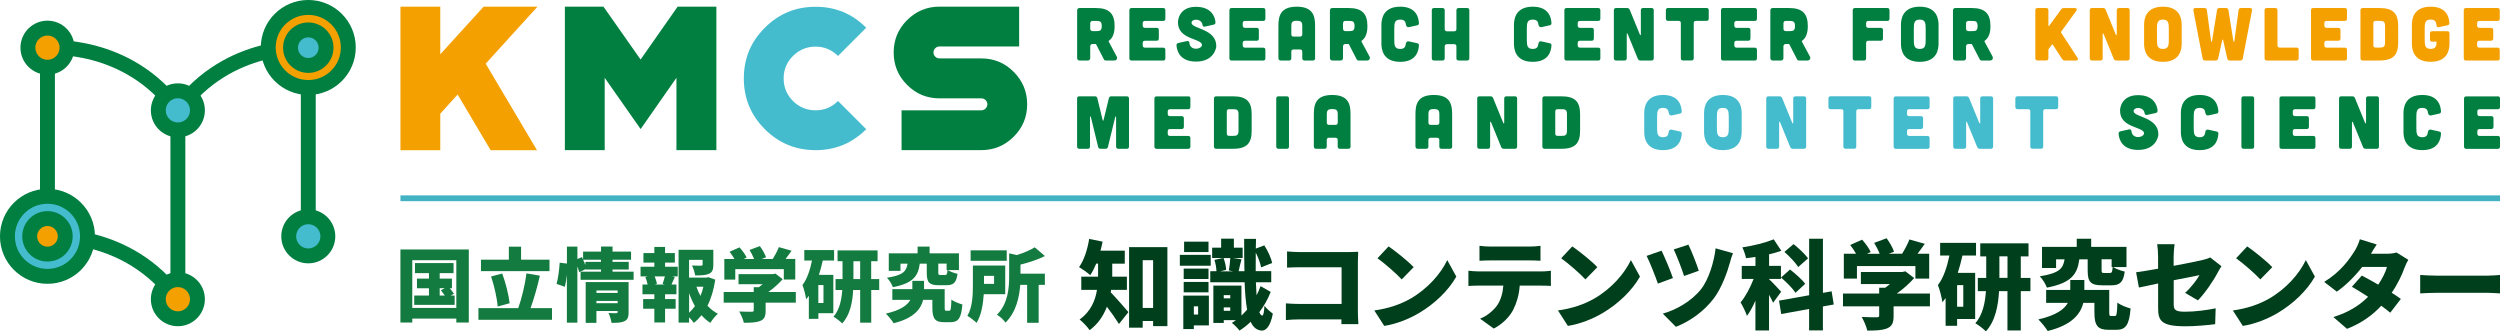 <?xml version="1.0" encoding="UTF-8"?>
<svg id="_レイヤー_2" data-name="レイヤー 2" xmlns="http://www.w3.org/2000/svg" viewBox="0 0 598.32 79.3">
  <defs>
    <style>
      .cls-1, .cls-2 {
        fill: #f4a000;
      }

      .cls-3, .cls-4, .cls-2 {
        stroke: #007f41;
        stroke-linecap: round;
        stroke-linejoin: round;
        stroke-width: 3.57px;
      }

      .cls-3, .cls-5 {
        fill: #44bcce;
      }

      .cls-4 {
        fill: none;
      }

      .cls-6 {
        fill: #003f1b;
      }

      .cls-7 {
        fill: #43b3c3;
      }

      .cls-8 {
        fill: #147b40;
      }

      .cls-9 {
        fill: #007f41;
      }
    </style>
  </defs>
  <g id="design">
    <g>
      <path class="cls-8" d="M112.2,59.71v17.48h-2.99v-.94h-10.54v.94h-2.84v-17.48h16.37ZM109.21,73.69v-11.42h-10.54v11.42h10.54ZM108.81,70.73v2.24h-9.68v-2.24h3.53v-1.74h-2.87v-2.32h2.87v-1.3h-3.35v-2.41h9.24v2.41h-3.32v1.3h2.93v2.32h-.52c.38.46.79.96,1,1.32l-.77.42h.94ZM105.23,70.73h1.23c-.29-.42-.63-.88-.94-1.27l.92-.48h-1.21v1.74Z"/>
      <path class="cls-8" d="M132.11,73.74v2.8h-17.61v-2.8h9.53c.82-2.26,1.63-5.62,1.97-8.32l3.2.56c-.61,2.8-1.46,5.64-2.22,7.76h5.14ZM131.52,64.89h-16.41v-2.74h6.67v-3.12h2.93v3.12h6.8v2.74ZM119.1,73.36c-.13-1.94-.81-4.95-1.57-7.19l2.66-.71c.86,2.28,1.55,5.14,1.78,7.11l-2.87.79Z"/>
      <path class="cls-8" d="M151.64,65.02v1.95h-12.69v-1.95h4.89v-.52h-3.74v-.06l-1.46.69c-.1-.38-.27-.88-.46-1.4v13.49h-2.51v-11.42c-.12,1.02-.29,2.03-.48,2.84l-1.99-.69c.38-1.32.65-3.49.75-5.08l1.73.21v-4.06h2.51v2.97l1.09-.46.27.59v-1.9h4.29v-1.21h2.76v1.21h4.43v1.94h-4.43v.52h3.87v1.82h-3.87v.52h5.04ZM143.83,62.68v-.52h-4.27c.19.42.36.86.54,1.27v-.75h3.74ZM150.45,74.7c0,1.15-.21,1.8-1,2.17-.77.38-1.76.4-3.09.4-.1-.69-.42-1.71-.73-2.36.67.06,1.59.04,1.84.04s.35-.08.35-.31v-.21h-5.08v2.84h-2.57v-9.76h10.27v7.19ZM142.74,69.51v.59h5.08v-.59h-5.08ZM147.82,72.56v-.54h-5.08v.54h5.08Z"/>
      <path class="cls-8" d="M159.17,63.83h3.03v2.32h-1.34l.63.15c-.31.67-.56,1.28-.79,1.8h1.19v2.32h-2.72v1.15h2.53v2.32h-2.53v3.28h-2.57v-3.28h-2.68v-2.32h2.68v-1.15h-2.84v-2.32h1.23c-.11-.56-.31-1.25-.54-1.8l.61-.15h-1.76v-2.32h3.3v-.98h-2.61v-2.28h2.61v-1.48h2.57v1.48h2.34v2.28h-2.34v.98ZM158.57,67.95c.19-.52.4-1.21.56-1.8h-2.45c.25.61.48,1.32.54,1.8l-.56.15h2.47l-.56-.15ZM171.18,66.94c-.35,2.32-.96,4.45-1.86,6.23.73.79,1.55,1.44,2.49,1.92-.59.5-1.4,1.49-1.8,2.18-.79-.5-1.49-1.11-2.13-1.82-.56.69-1.15,1.3-1.82,1.82-.27-.42-.71-.9-1.15-1.32v1.26h-2.51v-17.42h8.32v3.58c0,1.13-.23,1.8-1.07,2.17-.82.36-1.9.38-3.28.38-.1-.73-.44-1.72-.75-2.38.79.04,1.88.04,2.15.04.29-.02.38-.06.38-.27v-1.11h-3.24v4.24h4.18l.44-.1,1.65.59ZM164.92,74.84c.52-.48.98-1,1.4-1.57-.54-.96-1.02-2.01-1.4-3.12v4.7ZM166.68,68.63c.25.77.57,1.5.96,2.19.29-.69.52-1.42.69-2.19h-1.65Z"/>
      <path class="cls-8" d="M190.47,72.44h-7.23v1.92c0,1.36-.31,2.07-1.34,2.47-1.02.38-2.3.42-3.87.42-.17-.79-.69-1.97-1.11-2.7,1.07.06,2.59.06,2.97.06s.5-.08.5-.35v-1.82h-7.19v-2.55h7.19v-1.15h1.21c.33-.23.65-.48.94-.73h-5.79v-2.4h8.24l.59-.13,1.74,1.34c-.94,1.05-2.15,2.17-3.45,3.07h6.59v2.55ZM175.96,66.92h-2.61v-4.93h2.43c-.33-.57-.77-1.23-1.17-1.74l2.38-1.05c.65.73,1.4,1.73,1.71,2.45l-.75.34h2.53c-.27-.69-.69-1.51-1.09-2.17l2.47-.92c.59.81,1.23,1.92,1.48,2.68l-1.05.4h2.65c.57-.9,1.13-1.97,1.46-2.84l3.05.86c-.48.69-.96,1.36-1.44,1.97h2.32v4.93h-2.74v-2.49h-11.62v2.49Z"/>
      <path class="cls-8" d="M196.91,62.36c-.25,1.15-.56,2.32-.92,3.43h3.45v9.16h-3.58v1.36h-2.28v-5.52c-.21.29-.42.57-.65.82-.08-.75-.54-2.57-.88-3.39,1.11-1.46,1.82-3.58,2.28-5.86h-1.84v-2.51h7.13v2.51h-2.7ZM197.08,68.22h-1.23v4.29h1.23v-4.29ZM210.43,69.41h-1.92v7.82h-2.65v-7.82h-1.67c-.15,2.82-.73,5.98-2.63,7.99-.46-.48-1.48-1.27-2.09-1.61,1.48-1.63,1.95-4.16,2.11-6.38h-1.61v-2.63h1.67v-4.27h-1.19v-2.59h9.58v2.59h-1.53v4.27h1.92v2.63ZM205.86,66.79v-4.27h-1.61v4.27h1.61Z"/>
      <path class="cls-8" d="M227.18,74.36c.36,0,.44-.34.52-2.68.56.5,1.86.98,2.63,1.19-.27,3.32-1,4.24-2.84,4.24h-1.55c-2.13,0-2.8-.82-2.8-3.45v-1.9h-2.2c-.54,2.2-2.24,4.41-7.07,5.6-.4-.69-1.25-1.69-1.86-2.3,3.56-.82,5.18-2.03,5.86-3.3h-4.31v-2.57h4.79v-1.97h2.8v1.97h4.94v4.43c0,.67.06.75.4.75h.69ZM220.13,63.09c-.38,2.86-1.44,4.68-6.44,5.64-.23-.69-.88-1.73-1.42-2.26,3.97-.59,4.66-1.63,4.93-3.37h-1.69v1.73h-2.8v-4.2h6.9v-1.61h2.87v1.61h7.02v4.01h-2.66c.54.36,1.63.75,2.32.9-.29,2.15-1,2.72-2.66,2.72h-1.84c-2.36,0-2.86-.77-2.86-2.99v-2.17h-1.67ZM226.55,64.62v-1.53h-1.99v2.13c0,.56.08.59.56.59h1.07c.4,0,.5-.17.57-1.19h-.21Z"/>
      <path class="cls-8" d="M235.44,70.41c-.15,2.36-.57,5.04-1.73,6.86-.44-.48-1.61-1.36-2.19-1.67,1.23-2.07,1.32-5.1,1.32-7.32v-4.73h7.74v6.86h-5.16ZM240.94,62.42h-8.64v-2.51h8.64v2.51ZM235.5,66.02v1.92h2.41v-1.92h-2.41ZM244.24,65.5h5.83v2.68h-1.49v9.07h-2.76v-9.07h-1.65c-.21,2.95-1,6.57-3.53,9.03-.36-.59-1.4-1.55-2.05-1.88,2.68-2.65,2.93-6.44,2.93-9.26v-5.44l1.82.42c1.65-.52,3.24-1.19,4.31-1.86l2.43,2.09c-1.74.86-3.85,1.55-5.85,2.05v2.17Z"/>
      <path class="cls-6" d="M265.92,69.37c-.02.21-.05.42-.09.6,1.22,1.25,3.63,4,4.23,4.73l-2.26,2.84c-.74-1.2-1.85-2.77-2.89-4.13-.81,2.13-2.1,4.11-4.13,5.61-.44-.69-1.73-2.06-2.4-2.54,2.7-1.96,3.76-4.6,4.16-7.11h-3.76v-3.16h4.02v-3.12h-.44c-.44,1.06-.92,2.01-1.43,2.77-.6-.55-1.94-1.5-2.68-1.94,1.18-1.59,2.01-4.2,2.42-6.74l3.21.65c-.14.72-.3,1.46-.51,2.17h5.82v3.1h-3v3.12h3.51v3.16h-3.76ZM279.39,59.14v18.91h-3.42v-1.22h-2.49v1.59h-3.26v-19.28h9.17ZM275.97,73.69v-11.41h-2.49v11.41h2.49Z"/>
      <path class="cls-6" d="M289.76,63.6h-7.39v-2.61h7.39v2.61ZM289.32,77.87h-3.6v.88h-2.52v-8.01h6.12v7.14ZM289.23,66.78h-5.94v-2.49h5.94v2.49ZM283.29,67.47h5.94v2.49h-5.94v-2.49ZM289.23,60.32h-5.84v-2.49h5.84v2.49ZM285.72,73.32v1.96h1.02v-1.96h-1.02ZM304.1,69.9c-.69,1.78-1.64,3.39-2.7,4.8.18.51.42.79.69.83.28.02.46-.9.53-2.36.44.67,1.55,1.57,2.01,1.89-.65,3.37-1.82,4.11-2.7,4.06-1.15-.09-2.01-.78-2.61-2.1-.88.83-1.78,1.55-2.68,2.1-.37-.53-1.22-1.39-1.82-1.85.32-.18.65-.42.97-.65h-2.91v.67h-2.49v-8.94h6.72v7.18c.46-.44.92-.92,1.36-1.43-.32-1.75-.51-3.93-.6-6.54h-8.22v-2.66h1.48c-.02-.79-.21-1.85-.48-2.7l2.08-.46h-2.63v-2.47h2.15v-2.15h3.05v2.15h2.1v2.47h-2.33l2.06.32c-.3,1.04-.51,2.08-.69,2.84h1.39c-.07-2.31-.07-4.87-.07-7.74h2.84l-.05,2.33,2.03-.76c.85,1.27,1.62,3,1.89,4.2l-2.66,1.06c-.16-.97-.67-2.36-1.27-3.53-.02,1.57-.02,3.07-.02,4.43h3.72v2.66h-3.67c.05,1.15.09,2.19.16,3.12.37-.69.67-1.43.95-2.19l2.45,1.39ZM292.83,61.77c.35.88.6,2.03.62,2.82l-1.45.35h3.16l-1.06-.21c.14-.85.3-2.06.35-2.96h-1.62ZM292.88,70.64v.76h1.55v-.76h-1.55ZM294.43,74.38v-.81h-1.55v.81h1.55Z"/>
      <path class="cls-6" d="M321.03,77.59l.02-1.15h-10.14c-.88,0-2.33.07-3.16.16v-4c.9.07,1.96.14,3.05.14h10.28v-8.78h-10c-1.04,0-2.33.05-3.05.09v-3.88c.92.09,2.22.16,3.05.16h11.78c.74,0,1.85-.05,2.19-.07-.02.55-.07,1.57-.07,2.33v11.99c0,.78.05,2.1.12,3h-4.06Z"/>
      <path class="cls-6" d="M337.55,71.49c4.16-2.4,7.27-5.98,8.82-9.24l2.17,3.95c-1.85,3.28-5.13,6.49-8.98,8.75-2.36,1.39-5.36,2.59-8.27,3.05l-2.38-3.7c3.39-.46,6.37-1.5,8.64-2.82ZM338.33,63.94l-2.86,2.93c-1.22-1.34-4.13-3.88-5.8-5.06l2.66-2.84c1.59,1.09,4.62,3.49,6,4.97Z"/>
      <path class="cls-6" d="M368.88,64.96c.49,0,1.64-.05,2.29-.16v3.63c-.62-.05-1.59-.07-2.29-.07h-5.17c-.16,2.31-.74,4.13-1.52,5.7-.78,1.64-2.59,3.51-4.69,4.57l-3.28-2.36c1.55-.58,3.16-1.89,4.09-3.19.9-1.34,1.34-2.93,1.48-4.73h-6.03c-.67,0-1.69.05-2.33.09v-3.65c.72.09,1.62.16,2.33.16h15.13ZM356.76,62.32c-.81,0-1.92.05-2.68.09v-3.58c.78.12,1.89.18,2.68.18h9.24c.85,0,1.82-.07,2.68-.18v3.58c-.85-.05-1.8-.09-2.68-.09h-9.24Z"/>
      <path class="cls-6" d="M381.5,71.49c4.16-2.4,7.27-5.98,8.82-9.24l2.17,3.95c-1.85,3.28-5.13,6.49-8.98,8.75-2.36,1.39-5.36,2.59-8.27,3.05l-2.38-3.7c3.39-.46,6.37-1.5,8.64-2.82ZM382.29,63.94l-2.86,2.93c-1.22-1.34-4.13-3.88-5.8-5.06l2.66-2.84c1.59,1.09,4.62,3.49,6,4.97Z"/>
      <path class="cls-6" d="M400.38,66.55l-3.6,1.32c-.51-1.52-1.99-5.27-2.7-6.63l3.58-1.25c.76,1.57,2.19,4.97,2.72,6.56ZM414.76,60.59c-.3.69-.53,1.48-.69,2.08-.62,2.31-1.99,6.19-3.88,8.71-2.45,3.23-5.8,5.54-9.1,6.84l-3.14-3.16c3.07-.85,6.77-2.86,9.15-5.84,1.89-2.38,3.16-6.72,3.49-9.79l4.18,1.18ZM406.57,64.8l-3.53,1.25c-.46-1.55-1.73-4.8-2.47-6.35l3.51-1.15c.6,1.18,2.01,4.67,2.49,6.26Z"/>
      <path class="cls-6" d="M424.35,72.46c-.23-.53-.58-1.22-.97-1.92v8.55h-3.26v-7.14c-.62,1.41-1.29,2.68-2.03,3.65-.3-.97-1.02-2.38-1.52-3.23,1.2-1.41,2.33-3.6,3.12-5.61h-2.84v-3.12h3.28v-2.15c-.76.12-1.53.23-2.26.3-.12-.74-.53-1.87-.88-2.59,2.66-.39,5.5-1.11,7.51-1.92l1.82,2.75c-.92.32-1.92.6-2.93.83v2.77h2.84v3.12h-2.84v.07c.62.53,2.45,2.52,2.89,3l-1.92,2.63ZM436.27,73.34v5.73h-3.3v-5.13l-6.67,1.22-.53-3.21,7.21-1.29v-13.53h3.3v12.96l2.08-.37.51,3.16-2.59.46ZM428.4,64.5c1.25.97,2.89,2.4,3.63,3.42l-2.31,2.15c-.67-1.04-2.22-2.59-3.47-3.65l2.15-1.92ZM430.36,63.92c-.6-1.02-2.08-2.56-3.3-3.63l2.19-1.87c1.2.97,2.77,2.4,3.46,3.42l-2.36,2.08Z"/>
      <path class="cls-6" d="M461.9,73.32h-8.71v2.31c0,1.64-.37,2.49-1.62,2.98-1.22.46-2.77.51-4.67.51-.21-.95-.83-2.38-1.34-3.26,1.29.07,3.12.07,3.58.07s.6-.09.6-.42v-2.19h-8.66v-3.07h8.66v-1.39h1.46c.39-.28.78-.58,1.13-.88h-6.97v-2.89h9.93l.72-.16,2.1,1.62c-1.13,1.27-2.59,2.61-4.16,3.7h7.94v3.07ZM444.42,66.67h-3.14v-5.94h2.93c-.39-.69-.92-1.48-1.41-2.1l2.86-1.27c.78.88,1.68,2.08,2.05,2.96l-.9.42h3.05c-.32-.83-.83-1.82-1.32-2.61l2.98-1.11c.72.97,1.48,2.31,1.78,3.23l-1.27.48h3.19c.69-1.09,1.36-2.38,1.76-3.42l3.67,1.04c-.58.83-1.15,1.64-1.73,2.38h2.79v5.94h-3.3v-3h-13.99v3Z"/>
      <path class="cls-6" d="M469.66,61.17c-.3,1.39-.67,2.79-1.11,4.13h4.16v11.04h-4.32v1.64h-2.75v-6.65c-.25.35-.51.69-.78.99-.09-.9-.65-3.1-1.06-4.09,1.34-1.75,2.19-4.32,2.75-7.07h-2.22v-3.03h8.59v3.03h-3.26ZM469.87,68.24h-1.48v5.17h1.48v-5.17ZM485.94,69.67h-2.31v9.42h-3.19v-9.42h-2.01c-.19,3.39-.88,7.21-3.16,9.63-.55-.58-1.78-1.52-2.52-1.94,1.78-1.96,2.36-5.01,2.54-7.69h-1.94v-3.16h2.01v-5.15h-1.43v-3.12h11.55v3.12h-1.85v5.15h2.31v3.16ZM480.45,66.5v-5.15h-1.94v5.15h1.94Z"/>
      <path class="cls-6" d="M506.13,75.63c.44,0,.53-.42.62-3.23.67.6,2.24,1.18,3.16,1.43-.32,4-1.2,5.1-3.42,5.1h-1.87c-2.56,0-3.37-.99-3.37-4.16v-2.29h-2.66c-.65,2.66-2.7,5.31-8.52,6.74-.49-.83-1.5-2.03-2.24-2.77,4.3-.99,6.23-2.45,7.07-3.97h-5.2v-3.09h5.77v-2.38h3.37v2.38h5.96v5.34c0,.81.07.9.49.9h.83ZM497.64,62.05c-.46,3.44-1.73,5.63-7.76,6.79-.28-.83-1.06-2.08-1.71-2.72,4.78-.72,5.61-1.96,5.94-4.06h-2.03v2.08h-3.37v-5.06h8.31v-1.94h3.46v1.94h8.45v4.83h-3.21c.65.44,1.96.9,2.79,1.09-.35,2.59-1.2,3.28-3.21,3.28h-2.22c-2.84,0-3.44-.92-3.44-3.6v-2.61h-2.01ZM505.37,63.9v-1.85h-2.4v2.56c0,.67.09.72.67.72h1.29c.49,0,.6-.21.69-1.43h-.25Z"/>
      <path class="cls-6" d="M522.96,70.08c1.41-1.25,2.82-3.12,3.44-4.23-.83.16-3.37.67-6.17,1.22v5.68c0,1.36.3,1.85,2.7,1.85s5.06-.35,7.34-.81l-.12,3.79c-1.82.25-4.85.51-7.11.51-5.8,0-6.54-1.34-6.54-4.34v-5.91c-1.92.39-3.6.74-4.6.97l-.67-3.65c1.11-.14,3.07-.46,5.26-.85v-2.91c0-.83-.09-2.24-.21-2.96h4.16c-.11.72-.23,2.1-.23,2.96v2.22c3-.55,5.82-1.13,6.88-1.39.74-.18,1.36-.35,1.87-.62l2.7,2.1c-.23.37-.62.97-.85,1.43-.99,1.94-3.26,5.27-4.8,6.74l-3.07-1.8Z"/>
      <path class="cls-6" d="M543.03,71.49c4.16-2.4,7.27-5.98,8.82-9.24l2.17,3.95c-1.85,3.28-5.13,6.49-8.98,8.75-2.36,1.39-5.36,2.59-8.27,3.05l-2.38-3.7c3.4-.46,6.37-1.5,8.64-2.82ZM543.82,63.94l-2.86,2.93c-1.22-1.34-4.13-3.88-5.8-5.06l2.66-2.84c1.59,1.09,4.62,3.49,6,4.97Z"/>
      <path class="cls-6" d="M576.37,62.19c-.3.51-.65,1.2-.9,1.89-.58,1.62-1.59,3.83-3.07,5.98.85.55,1.62,1.06,2.19,1.48l-2.54,3.3c-.55-.49-1.32-1.06-2.15-1.66-2.03,2.17-4.62,4.13-8.2,5.52l-3.26-2.82c4.06-1.27,6.51-3.05,8.31-4.85-1.41-.92-2.79-1.78-3.88-2.4l2.38-2.68c1.13.6,2.54,1.36,3.93,2.17.97-1.43,1.8-3.07,2.08-4.23h-5.93c-1.69,2.19-3.9,4.41-6.07,5.91l-3.02-2.33c4.09-2.52,6.1-5.52,7.32-7.46.42-.65.97-1.85,1.22-2.75l4.04,1.25c-.51.72-1.04,1.62-1.39,2.22h3.83c.76,0,1.69-.11,2.29-.3l2.82,1.75Z"/>
      <path class="cls-6" d="M579.22,65.81c.92.07,2.86.16,4,.16h12.26c1.04,0,2.17-.12,2.84-.16v4.41c-.6-.02-1.89-.14-2.84-.14h-12.26c-1.32,0-3.05.07-4,.14v-4.41Z"/>
      <rect class="cls-7" x="95.84" y="46.76" width="502.48" height="1.39"/>
      <path class="cls-1" d="M128.63,1.6l-12.39,13.64,12.27,20.7h-11.09l-7.9-13.32-4.15,4.59v8.74h-9.53V1.6h9.53v11.4l10.37-11.4h12.89Z"/>
      <path class="cls-9" d="M171.45,1.6v34.33h-9.56v-17.31l-8.57,12.27-8.6-12.27v17.31h-9.53V1.6h9.24l8.88,12.65,8.86-12.65h9.27Z"/>
      <path class="cls-5" d="M195.19,35.93c-4.75,0-8.8-1.67-12.15-5.02-3.35-3.35-5.02-7.39-5.02-12.15s1.67-8.78,5.02-12.12c3.35-3.35,7.39-5.02,12.15-5.02s8.78,1.67,12.12,5.02l-6.75,6.75c-1.49-1.49-3.28-2.23-5.38-2.23s-3.91.74-5.4,2.23c-1.49,1.49-2.23,3.28-2.23,5.38s.74,3.91,2.23,5.4c1.49,1.49,3.29,2.23,5.4,2.23s3.89-.74,5.38-2.23l6.75,6.75c-3.35,3.35-7.39,5.02-12.12,5.02Z"/>
      <path class="cls-9" d="M224.85,23.54c-3.02,0-5.61-1.07-7.75-3.22-2.15-2.14-3.22-4.73-3.22-7.76s1.07-5.61,3.22-7.75c2.14-2.14,4.73-3.22,7.75-3.22h19.06v9.53h-19.06c-.4,0-.74.14-1.01.43-.29.27-.43.61-.43,1.01s.14.72.43,1.01c.27.27.61.41,1.01.41h10.01c3.02,0,5.61,1.07,7.75,3.22,2.14,2.15,3.22,4.73,3.22,7.76s-1.07,5.61-3.22,7.75-4.73,3.22-7.75,3.22h-19.09v-9.53h19.09c.4,0,.74-.14,1.01-.43.29-.27.43-.61.43-1.01s-.14-.72-.43-1.01c-.27-.27-.61-.41-1.01-.41h-10.01Z"/>
      <path class="cls-9" d="M267.26,13.51c.25.47-.03.97-.59.97h-2.05c-.18,0-.34-.09-.41-.25l-1.87-3.61c-.04-.05-.09-.09-.14-.09h-.72c-.32,0-.56.23-.56.56v2.83c0,.32-.23.56-.56.56h-2.01c-.32,0-.56-.23-.56-.56V2.48c0-.32.23-.56.56-.56h3.93c3.19,0,4.48,1.36,4.48,4.31,0,1.67-.41,2.83-1.36,3.51-.07.05-.09.14-.05.23l1.9,3.53ZM261.48,5c-.32,0-.56.23-.56.56v1.33c0,.32.23.56.56.56h.91c.86,0,1.29-.11,1.29-1.22s-.43-1.22-1.29-1.22h-.91Z"/>
      <path class="cls-9" d="M278.36,1.92c.36,0,.54.18.54.54v2.01c0,.34-.18.54-.54.54h-4.34c-.34,0-.54.18-.54.54v.57c0,.34.2.54.54.54h2.78c.36,0,.54.18.54.54v2.01c0,.34-.18.54-.54.54h-2.78c-.34,0-.54.18-.54.54v.57c0,.34.2.54.54.54h4.34c.36,0,.54.18.54.54v2.01c0,.36-.18.54-.54.54h-7.53c-.34,0-.54-.2-.54-.54V2.46c0-.36.2-.54.54-.54h7.53Z"/>
      <path class="cls-9" d="M288.38,6.37c-.36.07-.54-.09-.59-.45-.13-.74-.72-1.2-1.56-1.2-.7,0-1.13.41-1.06.82.25,1.4,5.92,1.36,5.92,5.49,0,.54-.61,3.71-4.86,3.71-3.77,0-4.57-2.48-4.66-3.87-.02-.32.14-.52.47-.59l2.03-.45c.36-.07.56.09.59.47.07.86.73,1.36,1.58,1.36s1.53-.52,1.42-1.01c-.34-1.52-5.74-1.18-5.74-5.31-.02-.54.31-3.71,4.32-3.71,3.7,0,4.56,2.4,4.66,3.69.02.32-.14.52-.47.59l-2.04.45Z"/>
      <path class="cls-9" d="M302.3,1.92c.36,0,.54.18.54.54v2.01c0,.34-.18.54-.54.54h-4.34c-.34,0-.54.18-.54.54v.57c0,.34.2.54.54.54h2.78c.36,0,.54.18.54.54v2.01c0,.34-.18.54-.54.54h-2.78c-.34,0-.54.18-.54.54v.57c0,.34.2.54.54.54h4.34c.36,0,.54.18.54.54v2.01c0,.36-.18.54-.54.54h-7.53c-.34,0-.54-.2-.54-.54V2.46c0-.36.2-.54.54-.54h7.53Z"/>
      <path class="cls-9" d="M314.76,13.87c0,.39-.18.61-.54.61h-2.01c-.34,0-.54-.18-.54-.54v-1.56c0-.36-.18-.54-.54-.54h-1.54c-.34,0-.54.18-.54.54v1.56c0,.36-.18.54-.54.54h-2.01c-.34,0-.54-.21-.54-.61v-7.61c0-2.26.36-4.66,4.39-4.66s4.39,2.4,4.39,4.66v7.61ZM311.67,6.26c0-.86-.13-1.29-1.31-1.29s-1.31.43-1.31,1.29v1.96c0,.34.2.54.54.54h1.54c.36-.02.54-.2.54-.56v-1.94Z"/>
      <path class="cls-9" d="M327.76,13.51c.25.47-.03.97-.59.97h-2.05c-.18,0-.34-.09-.41-.25l-1.87-3.61c-.04-.05-.09-.09-.14-.09h-.72c-.32,0-.56.23-.56.56v2.83c0,.32-.23.56-.56.56h-2.01c-.32,0-.56-.23-.56-.56V2.48c0-.32.23-.56.56-.56h3.93c3.19,0,4.48,1.36,4.48,4.31,0,1.67-.41,2.83-1.36,3.51-.07.05-.09.14-.05.23l1.9,3.53ZM321.98,5c-.32,0-.56.23-.56.56v1.33c0,.32.23.56.56.56h.91c.86,0,1.29-.11,1.29-1.22s-.43-1.22-1.29-1.22h-.91Z"/>
      <path class="cls-9" d="M330.61,5.96c0-1.18.25-4.36,4.5-4.36,3.82,0,4.41,2.56,4.48,3.95.02.25-.14.45-.39.5l-1.99.45c-.38.07-.66-.18-.72-.56-.09-.79-.41-1.25-1.38-1.25-1.33,0-1.42.84-1.42,2.22v2.58c0,1.38.09,2.22,1.42,2.22.99,0,1.26-.47,1.36-1.29.05-.38.34-.61.7-.52l2.03.45c.25.05.41.25.39.52-.07,1.36-.66,3.93-4.48,3.93-4.25,0-4.5-3.17-4.5-4.36v-4.48Z"/>
      <path class="cls-9" d="M345.22,1.92c.34,0,.54.2.54.54v4.49c0,.34.2.54.54.54h1.72c.36,0,.54-.2.54-.54V2.46c0-.34.2-.54.54-.54h2.01c.36,0,.54.18.54.54v11.48c0,.34-.18.54-.54.54h-2.01c-.34,0-.54-.2-.54-.54v-2.83c0-.36-.18-.54-.54-.54h-1.72c-.34,0-.54.18-.54.54v2.83c0,.34-.18.54-.54.54h-2.01c-.34,0-.54-.2-.54-.54V2.46c0-.36.18-.54.54-.54h2.01Z"/>
      <path class="cls-9" d="M362.33,5.96c0-1.18.25-4.36,4.5-4.36,3.82,0,4.41,2.56,4.48,3.95.02.25-.14.45-.39.5l-1.99.45c-.38.07-.66-.18-.72-.56-.09-.79-.41-1.25-1.38-1.25-1.33,0-1.42.84-1.42,2.22v2.58c0,1.38.09,2.22,1.42,2.22.99,0,1.26-.47,1.36-1.29.05-.38.34-.61.7-.52l2.03.45c.25.05.41.25.39.52-.07,1.36-.66,3.93-4.48,3.93-4.25,0-4.5-3.17-4.5-4.36v-4.48Z"/>
      <path class="cls-9" d="M382.47,1.92c.36,0,.54.18.54.54v2.01c0,.34-.18.54-.54.54h-4.34c-.34,0-.54.18-.54.54v.57c0,.34.2.54.54.54h2.78c.36,0,.54.18.54.54v2.01c0,.34-.18.54-.54.54h-2.78c-.34,0-.54.18-.54.54v.57c0,.34.2.54.54.54h4.34c.36,0,.54.18.54.54v2.01c0,.36-.18.54-.54.54h-7.53c-.34,0-.54-.2-.54-.54V2.46c0-.36.2-.54.54-.54h7.53Z"/>
      <path class="cls-9" d="M389.41,1.92c.31,0,.5.13.63.41l2.44,5.97c.07.16.22.13.22-.05V2.46c0-.36.2-.54.54-.54h2.01c.36,0,.54.18.54.54v11.48c0,.34-.18.54-.54.54h-2.64c-.31,0-.5-.13-.63-.41l-2.44-5.97c-.07-.16-.21-.13-.21.05v5.79c0,.34-.18.54-.54.54h-2.01c-.34,0-.54-.2-.54-.54V2.46c0-.36.2-.54.54-.54h2.64Z"/>
      <path class="cls-9" d="M402.28,5.54c0-.36-.18-.54-.54-.54h-2.51c-.34,0-.54-.2-.54-.54v-2.01c0-.36.2-.54.54-.54h9.18c.36,0,.54.18.54.54v2.01c0,.34-.18.54-.54.54h-2.51c-.34,0-.54.18-.54.54v8.39c0,.34-.18.54-.54.54h-2.01c-.34,0-.54-.2-.54-.54V5.54Z"/>
      <path class="cls-9" d="M419.95,1.92c.36,0,.54.18.54.54v2.01c0,.34-.18.54-.54.54h-4.34c-.34,0-.54.18-.54.54v.57c0,.34.2.54.54.54h2.78c.36,0,.54.18.54.54v2.01c0,.34-.18.54-.54.54h-2.78c-.34,0-.54.18-.54.54v.57c0,.34.2.54.54.54h4.34c.36,0,.54.18.54.54v2.01c0,.36-.18.54-.54.54h-7.53c-.34,0-.54-.2-.54-.54V2.46c0-.36.2-.54.54-.54h7.53Z"/>
      <path class="cls-9" d="M433.16,13.51c.25.47-.03.97-.59.97h-2.05c-.18,0-.34-.09-.41-.25l-1.87-3.61c-.04-.05-.09-.09-.14-.09h-.72c-.32,0-.56.23-.56.56v2.83c0,.32-.23.56-.56.56h-2.01c-.32,0-.56-.23-.56-.56V2.48c0-.32.23-.56.56-.56h3.93c3.19,0,4.48,1.36,4.48,4.31,0,1.67-.41,2.83-1.36,3.51-.07.05-.09.14-.05.23l1.9,3.53ZM427.39,5c-.32,0-.56.23-.56.56v1.33c0,.32.23.56.56.56h.91c.86,0,1.29-.11,1.29-1.22s-.43-1.22-1.29-1.22h-.91Z"/>
      <path class="cls-9" d="M451.67,1.92c.36,0,.54.18.54.54v2.01c0,.34-.18.54-.54.54h-4.52c-.34,0-.54.18-.54.54v.57c0,.34.2.54.54.54h2.96c.36,0,.54.18.54.54v2.01c0,.34-.18.54-.54.54h-2.96c-.34,0-.54.18-.54.54v3.66c0,.34-.18.54-.54.54h-2.12c-.34,0-.54-.2-.54-.54V2.46c0-.36.2-.54.54-.54h7.71Z"/>
      <path class="cls-9" d="M463.95,10.44c0,1.18-.25,4.36-4.5,4.36s-4.5-3.17-4.5-4.36v-4.48c0-1.18.25-4.36,4.5-4.36s4.5,3.17,4.5,4.36v4.48ZM460.87,6.91c0-1.38-.09-2.22-1.42-2.22s-1.42.84-1.42,2.22v2.58c0,1.38.09,2.22,1.42,2.22s1.42-.84,1.42-2.22v-2.58Z"/>
      <path class="cls-9" d="M476.86,13.51c.25.47-.03.97-.59.97h-2.04c-.18,0-.34-.09-.41-.25l-1.87-3.61c-.04-.05-.09-.09-.14-.09h-.72c-.32,0-.56.23-.56.56v2.83c0,.32-.23.56-.56.56h-2.01c-.32,0-.56-.23-.56-.56V2.48c0-.32.23-.56.56-.56h3.93c3.19,0,4.48,1.36,4.48,4.31,0,1.67-.41,2.83-1.36,3.51-.07.05-.09.14-.05.23l1.9,3.53ZM471.09,5c-.32,0-.56.23-.56.56v1.33c0,.32.23.56.56.56h.91c.86,0,1.29-.11,1.29-1.22s-.43-1.22-1.29-1.22h-.91Z"/>
      <path class="cls-1" d="M497.2,13.83c.25.36.09.65-.34.65h-2.69c-.29,0-.49-.11-.65-.36l-2.22-3.41c-.07-.11-.18-.11-.25,0l-.74,1c-.05.07-.07.14-.07.23v1.99c0,.34-.18.54-.54.54h-2.05c-.34,0-.54-.2-.54-.54V2.46c0-.36.2-.54.54-.54h2.05c.36,0,.54.18.54.54v3.61c0,.18.13.22.21.07l2.82-3.87c.16-.23.36-.34.65-.34h2.65c.45,0,.59.29.34.66l-3.62,4.99c-.05.09-.07.16,0,.25l3.91,6.01Z"/>
      <path class="cls-1" d="M503.31,1.92c.31,0,.5.13.63.41l2.44,5.97c.07.16.22.13.22-.05V2.46c0-.36.2-.54.54-.54h2.01c.36,0,.54.18.54.54v11.48c0,.34-.18.54-.54.54h-2.64c-.31,0-.5-.13-.63-.41l-2.44-5.97c-.07-.16-.21-.13-.21.05v5.79c0,.34-.18.54-.54.54h-2.01c-.34,0-.54-.2-.54-.54V2.46c0-.36.2-.54.54-.54h2.64Z"/>
      <path class="cls-1" d="M522.14,10.44c0,1.18-.25,4.36-4.5,4.36s-4.5-3.17-4.5-4.36v-4.48c0-1.18.25-4.36,4.5-4.36s4.5,3.17,4.5,4.36v4.48ZM519.06,6.91c0-1.38-.09-2.22-1.42-2.22s-1.42.84-1.42,2.22v2.58c0,1.38.09,2.22,1.42,2.22s1.42-.84,1.42-2.22v-2.58Z"/>
      <path class="cls-1" d="M524.95,2.51c-.07-.38.11-.59.49-.59h2.13c.32,0,.56.16.59.47l1.02,7.48c.04.18.18.18.22,0l1.2-7.48c.05-.31.27-.47.59-.47h1.54c.32,0,.54.16.59.47l1.2,7.48c.04.18.18.18.22,0l1.02-7.48c.03-.31.27-.47.59-.47h2.13c.38,0,.56.21.49.59l-2.21,11.5c-.05.31-.27.47-.59.47h-2.53c-.32,0-.52-.16-.59-.47l-.99-4.41c-.04-.18-.18-.18-.21,0l-.99,4.41c-.07.31-.27.47-.59.47h-2.53c-.32,0-.54-.16-.59-.47l-2.21-11.5Z"/>
      <path class="cls-1" d="M544.52,1.92c.36,0,.54.18.54.54v8.39c0,.34.2.54.54.54h4c.36,0,.54.18.54.54v2.01c0,.36-.18.54-.54.54h-7.09c-.34,0-.54-.2-.54-.54V2.46c0-.36.2-.54.54-.54h2.01Z"/>
      <path class="cls-1" d="M561.16,1.92c.36,0,.54.18.54.54v2.01c0,.34-.18.54-.54.54h-4.34c-.34,0-.54.18-.54.54v.57c0,.34.2.54.54.54h2.78c.36,0,.54.18.54.54v2.01c0,.34-.18.54-.54.54h-2.78c-.34,0-.54.18-.54.54v.57c0,.34.2.54.54.54h4.34c.36,0,.54.18.54.54v2.01c0,.36-.18.54-.54.54h-7.53c-.34,0-.54-.2-.54-.54V2.46c0-.36.2-.54.54-.54h7.53Z"/>
      <path class="cls-1" d="M569.46,1.92c3.37,0,4.49,1.36,4.49,4.31v3.93c0,2.94-1.11,4.32-4.49,4.32h-4c-.34,0-.54-.2-.54-.54V2.48c0-.36.18-.54.54-.56h4ZM569.52,11.39c.86,0,1.29-.14,1.29-1.22v-3.95c0-1.11-.43-1.22-1.29-1.22h-.97c-.34,0-.54.18-.54.54v5.31c0,.34.2.54.54.54h.97Z"/>
      <path class="cls-1" d="M577.23,5.96c0-1.18.25-4.36,4.5-4.36,3.77,0,4.39,2.47,4.48,3.87.02.32-.14.52-.47.59l-2.03.45c-.36.07-.56-.09-.59-.47-.07-.86-.38-1.36-1.4-1.36-1.33,0-1.42.84-1.42,2.22v2.58c0,1.38.09,2.22,1.42,2.22s1.42-.84,1.42-1.72h-1.04c-.34,0-.54-.2-.54-.54v-1.43c0-.36.2-.54.54-.54h3.59c.36,0,.54.18.54.54v2.42c0,1.18-.25,4.36-4.5,4.36s-4.5-3.17-4.5-4.36v-4.48Z"/>
      <path class="cls-1" d="M597.72,1.92c.36,0,.54.18.54.54v2.01c0,.34-.18.54-.54.54h-4.34c-.34,0-.54.18-.54.54v.57c0,.34.2.54.54.54h2.78c.36,0,.54.18.54.54v2.01c0,.34-.18.54-.54.54h-2.78c-.34,0-.54.18-.54.54v.57c0,.34.2.54.54.54h4.34c.36,0,.54.18.54.54v2.01c0,.36-.18.54-.54.54h-7.53c-.34,0-.54-.2-.54-.54V2.46c0-.36.2-.54.54-.54h7.53Z"/>
      <path class="cls-9" d="M262.06,23.05c.32,0,.5.18.57.48l1.27,5.22c.04.18.18.18.21,0l1.27-5.22c.07-.31.25-.48.57-.48h3.71c.36,0,.54.18.54.54v11.48c0,.34-.18.54-.54.54h-2.01c-.34,0-.54-.2-.54-.54v-7.07c0-.13-.16-.14-.2-.02l-1.74,7.16c-.07.31-.27.47-.59.47h-1.18c-.32,0-.52-.16-.59-.47l-1.74-7.16c-.04-.13-.2-.11-.2.02v7.07c0,.34-.18.54-.54.54h-2.01c-.36,0-.54-.2-.54-.54v-11.48c0-.36.18-.54.54-.54h3.71Z"/>
      <path class="cls-9" d="M284.35,23.05c.36,0,.54.18.54.54v2.01c0,.34-.18.54-.54.54h-4.34c-.34,0-.54.18-.54.54v.57c0,.34.2.54.54.54h2.78c.36,0,.54.18.54.54v2.01c0,.34-.18.54-.54.54h-2.78c-.34,0-.54.18-.54.54v.57c0,.34.2.54.54.54h4.34c.36,0,.54.18.54.54v2.01c0,.36-.18.54-.54.54h-7.53c-.34,0-.54-.2-.54-.54v-11.48c0-.36.2-.54.54-.54h7.53Z"/>
      <path class="cls-9" d="M295.07,23.05c3.37,0,4.49,1.36,4.49,4.31v3.93c0,2.94-1.11,4.32-4.49,4.32h-4c-.34,0-.54-.2-.54-.54v-11.46c0-.36.18-.54.54-.56h4ZM295.12,32.52c.86,0,1.29-.14,1.29-1.22v-3.95c0-1.11-.43-1.22-1.29-1.22h-.97c-.34,0-.54.18-.54.54v5.31c0,.34.2.54.54.54h.97Z"/>
      <path class="cls-9" d="M307.95,23.05c.36,0,.54.18.54.54v11.48c0,.34-.18.54-.54.54h-1.97c-.34,0-.54-.2-.54-.54v-11.48c0-.36.2-.54.54-.54h1.97Z"/>
      <path class="cls-9" d="M323.24,35c0,.39-.18.61-.54.61h-2.01c-.34,0-.54-.18-.54-.54v-1.56c0-.36-.18-.54-.54-.54h-1.54c-.34,0-.54.18-.54.54v1.56c0,.36-.18.54-.54.54h-2.01c-.34,0-.54-.21-.54-.61v-7.61c0-2.26.36-4.66,4.39-4.66s4.39,2.4,4.39,4.66v7.61ZM320.16,27.39c0-.86-.13-1.29-1.31-1.29s-1.31.43-1.31,1.29v1.96c0,.34.2.54.54.54h1.54c.36-.02.54-.2.54-.56v-1.94Z"/>
      <path class="cls-9" d="M347.56,35c0,.39-.18.61-.54.61h-2.01c-.34,0-.54-.18-.54-.54v-1.56c0-.36-.18-.54-.54-.54h-1.54c-.34,0-.54.18-.54.54v1.56c0,.36-.18.54-.54.54h-2.01c-.34,0-.54-.21-.54-.61v-7.61c0-2.26.36-4.66,4.39-4.66s4.39,2.4,4.39,4.66v7.61ZM344.48,27.39c0-.86-.13-1.29-1.31-1.29s-1.31.43-1.31,1.29v1.96c0,.34.2.54.54.54h1.54c.36-.02.54-.2.54-.56v-1.94Z"/>
      <path class="cls-9" d="M356.71,23.05c.31,0,.5.13.63.41l2.44,5.97c.07.16.22.13.22-.05v-5.79c0-.36.2-.54.54-.54h2.01c.36,0,.54.18.54.54v11.48c0,.34-.18.54-.54.54h-2.64c-.31,0-.5-.13-.63-.41l-2.44-5.97c-.07-.16-.21-.13-.21.05v5.79c0,.34-.18.54-.54.54h-2.01c-.34,0-.54-.2-.54-.54v-11.48c0-.36.2-.54.54-.54h2.64Z"/>
      <path class="cls-9" d="M373.67,23.05c3.37,0,4.49,1.36,4.49,4.31v3.93c0,2.94-1.11,4.32-4.49,4.32h-4c-.34,0-.54-.2-.54-.54v-11.46c0-.36.18-.54.54-.56h4ZM373.73,32.52c.86,0,1.29-.14,1.29-1.22v-3.95c0-1.11-.43-1.22-1.29-1.22h-.97c-.34,0-.54.18-.54.54v5.31c0,.34.2.54.54.54h.97Z"/>
      <path class="cls-5" d="M393.51,27.09c0-1.18.25-4.36,4.5-4.36,3.82,0,4.41,2.56,4.48,3.95.02.25-.14.45-.39.5l-1.99.45c-.38.07-.66-.18-.72-.56-.09-.79-.41-1.25-1.38-1.25-1.33,0-1.42.84-1.42,2.22v2.58c0,1.38.09,2.22,1.42,2.22.99,0,1.26-.47,1.36-1.29.05-.38.34-.61.7-.52l2.03.45c.25.05.41.25.39.52-.07,1.36-.66,3.93-4.48,3.93-4.25,0-4.5-3.17-4.5-4.36v-4.48Z"/>
      <path class="cls-5" d="M416.83,31.57c0,1.18-.25,4.36-4.5,4.36s-4.5-3.17-4.5-4.36v-4.48c0-1.18.25-4.36,4.5-4.36s4.5,3.17,4.5,4.36v4.48ZM413.74,28.04c0-1.38-.09-2.22-1.42-2.22s-1.42.84-1.42,2.22v2.58c0,1.38.09,2.22,1.42,2.22s1.42-.84,1.42-2.22v-2.58Z"/>
      <path class="cls-5" d="M425.88,23.05c.31,0,.5.13.63.41l2.44,5.97c.07.16.22.13.22-.05v-5.79c0-.36.2-.54.54-.54h2.01c.36,0,.54.18.54.54v11.48c0,.34-.18.54-.54.54h-2.64c-.31,0-.5-.13-.63-.41l-2.44-5.97c-.07-.16-.21-.13-.21.05v5.79c0,.34-.18.54-.54.54h-2.01c-.34,0-.54-.2-.54-.54v-11.48c0-.36.2-.54.54-.54h2.64Z"/>
      <path class="cls-5" d="M441.18,26.67c0-.36-.18-.54-.54-.54h-2.51c-.34,0-.54-.2-.54-.54v-2.01c0-.36.2-.54.54-.54h9.18c.36,0,.54.18.54.54v2.01c0,.34-.18.54-.54.54h-2.51c-.34,0-.54.18-.54.54v8.39c0,.34-.18.54-.54.54h-2.01c-.34,0-.54-.2-.54-.54v-8.39Z"/>
      <path class="cls-5" d="M461.27,23.05c.36,0,.54.18.54.54v2.01c0,.34-.18.54-.54.54h-4.34c-.34,0-.54.18-.54.54v.57c0,.34.2.54.54.54h2.78c.36,0,.54.18.54.54v2.01c0,.34-.18.54-.54.54h-2.78c-.34,0-.54.18-.54.54v.57c0,.34.2.54.54.54h4.34c.36,0,.54.18.54.54v2.01c0,.36-.18.54-.54.54h-7.53c-.34,0-.54-.2-.54-.54v-11.48c0-.36.2-.54.54-.54h7.53Z"/>
      <path class="cls-5" d="M470.63,23.05c.31,0,.5.13.63.41l2.44,5.97c.07.16.22.13.22-.05v-5.79c0-.36.2-.54.54-.54h2.01c.36,0,.54.18.54.54v11.48c0,.34-.18.54-.54.54h-2.64c-.31,0-.5-.13-.63-.41l-2.44-5.97c-.07-.16-.21-.13-.21.05v5.79c0,.34-.18.54-.54.54h-2.01c-.34,0-.54-.2-.54-.54v-11.48c0-.36.2-.54.54-.54h2.64Z"/>
      <path class="cls-5" d="M485.92,26.67c0-.36-.18-.54-.54-.54h-2.51c-.34,0-.54-.2-.54-.54v-2.01c0-.36.2-.54.54-.54h9.18c.36,0,.54.18.54.54v2.01c0,.34-.18.54-.54.54h-2.51c-.34,0-.54.18-.54.54v8.39c0,.34-.18.54-.54.54h-2.01c-.34,0-.54-.2-.54-.54v-8.39Z"/>
      <path class="cls-9" d="M513.85,27.5c-.36.07-.54-.09-.59-.45-.13-.74-.72-1.2-1.56-1.2-.7,0-1.13.41-1.06.83.25,1.4,5.92,1.36,5.92,5.49,0,.54-.61,3.71-4.86,3.71-3.77,0-4.57-2.48-4.66-3.87-.02-.32.14-.52.47-.59l2.03-.45c.36-.07.56.09.59.47.07.86.73,1.36,1.58,1.36s1.53-.52,1.42-1.01c-.34-1.52-5.74-1.18-5.74-5.31-.02-.54.31-3.71,4.32-3.71,3.7,0,4.56,2.4,4.66,3.69.02.32-.14.52-.47.59l-2.04.45Z"/>
      <path class="cls-9" d="M521.94,27.09c0-1.18.25-4.36,4.5-4.36,3.82,0,4.41,2.56,4.48,3.95.02.25-.14.45-.39.5l-1.99.45c-.38.07-.66-.18-.72-.56-.09-.79-.41-1.25-1.38-1.25-1.33,0-1.42.84-1.42,2.22v2.58c0,1.38.09,2.22,1.42,2.22.99,0,1.26-.47,1.36-1.29.05-.38.34-.61.7-.52l2.03.45c.25.05.41.25.39.52-.07,1.36-.66,3.93-4.48,3.93-4.25,0-4.5-3.17-4.5-4.36v-4.48Z"/>
      <path class="cls-9" d="M538.94,23.05c.36,0,.54.18.54.54v11.48c0,.34-.18.54-.54.54h-1.97c-.34,0-.54-.2-.54-.54v-11.48c0-.36.2-.54.54-.54h1.97Z"/>
      <path class="cls-9" d="M553.61,23.05c.36,0,.54.18.54.54v2.01c0,.34-.18.54-.54.54h-4.34c-.34,0-.54.18-.54.54v.57c0,.34.2.54.54.54h2.78c.36,0,.54.18.54.54v2.01c0,.34-.18.54-.54.54h-2.78c-.34,0-.54.18-.54.54v.57c0,.34.2.54.54.54h4.34c.36,0,.54.18.54.54v2.01c0,.36-.18.54-.54.54h-7.53c-.34,0-.54-.2-.54-.54v-11.48c0-.36.2-.54.54-.54h7.53Z"/>
      <path class="cls-9" d="M562.97,23.05c.31,0,.5.13.63.41l2.44,5.97c.07.16.22.13.22-.05v-5.79c0-.36.2-.54.54-.54h2.01c.36,0,.54.18.54.54v11.48c0,.34-.18.54-.54.54h-2.64c-.31,0-.5-.13-.63-.41l-2.44-5.97c-.07-.16-.21-.13-.21.05v5.79c0,.34-.18.54-.54.54h-2.01c-.34,0-.54-.2-.54-.54v-11.48c0-.36.2-.54.54-.54h2.64Z"/>
      <path class="cls-9" d="M575.22,27.09c0-1.18.25-4.36,4.5-4.36,3.82,0,4.41,2.56,4.48,3.95.02.25-.14.45-.39.5l-1.99.45c-.38.07-.66-.18-.72-.56-.09-.79-.41-1.25-1.38-1.25-1.33,0-1.42.84-1.42,2.22v2.58c0,1.38.09,2.22,1.42,2.22.99,0,1.26-.47,1.36-1.29.05-.38.34-.61.7-.52l2.03.45c.25.05.41.25.39.52-.07,1.36-.66,3.93-4.48,3.93-4.25,0-4.5-3.17-4.5-4.36v-4.48Z"/>
      <path class="cls-9" d="M597.78,23.05c.36,0,.54.18.54.54v2.01c0,.34-.18.54-.54.54h-4.34c-.34,0-.54.18-.54.54v.57c0,.34.2.54.54.54h2.78c.36,0,.54.18.54.54v2.01c0,.34-.18.54-.54.54h-2.78c-.34,0-.54.18-.54.54v.57c0,.34.2.54.54.54h4.34c.36,0,.54.18.54.54v2.01c0,.36-.18.54-.54.54h-7.53c-.34,0-.54-.2-.54-.54v-11.48c0-.36.2-.54.54-.54h7.53Z"/>
      <line class="cls-4" x1="42.57" y1="26.41" x2="42.57" y2="71.61"/>
      <path class="cls-4" d="M11.36,56.61s19.13-1.68,31.21,15"/>
      <line class="cls-4" x1="11.36" y1="56.56" x2="11.36" y2="11.41"/>
      <line class="cls-4" x1="73.78" y1="56.56" x2="73.78" y2="11.41"/>
      <circle class="cls-3" cx="11.36" cy="56.56" r="9.58"/>
      <path class="cls-4" d="M11.36,11.41s19.13-1.68,31.21,15"/>
      <path class="cls-4" d="M73.78,11.41s-19.13-1.68-31.21,15"/>
      <circle class="cls-2" cx="11.36" cy="11.41" r="4.68"/>
      <circle class="cls-3" cx="73.78" cy="56.56" r="4.68"/>
      <circle class="cls-3" cx="42.57" cy="26.41" r="4.68"/>
      <circle class="cls-2" cx="42.57" cy="71.61" r="4.68"/>
      <circle class="cls-2" cx="11.36" cy="56.56" r="4.25"/>
      <circle class="cls-2" cx="73.78" cy="11.36" r="9.58"/>
      <circle class="cls-3" cx="73.78" cy="11.41" r="4.25"/>
    </g>
  </g>
</svg>